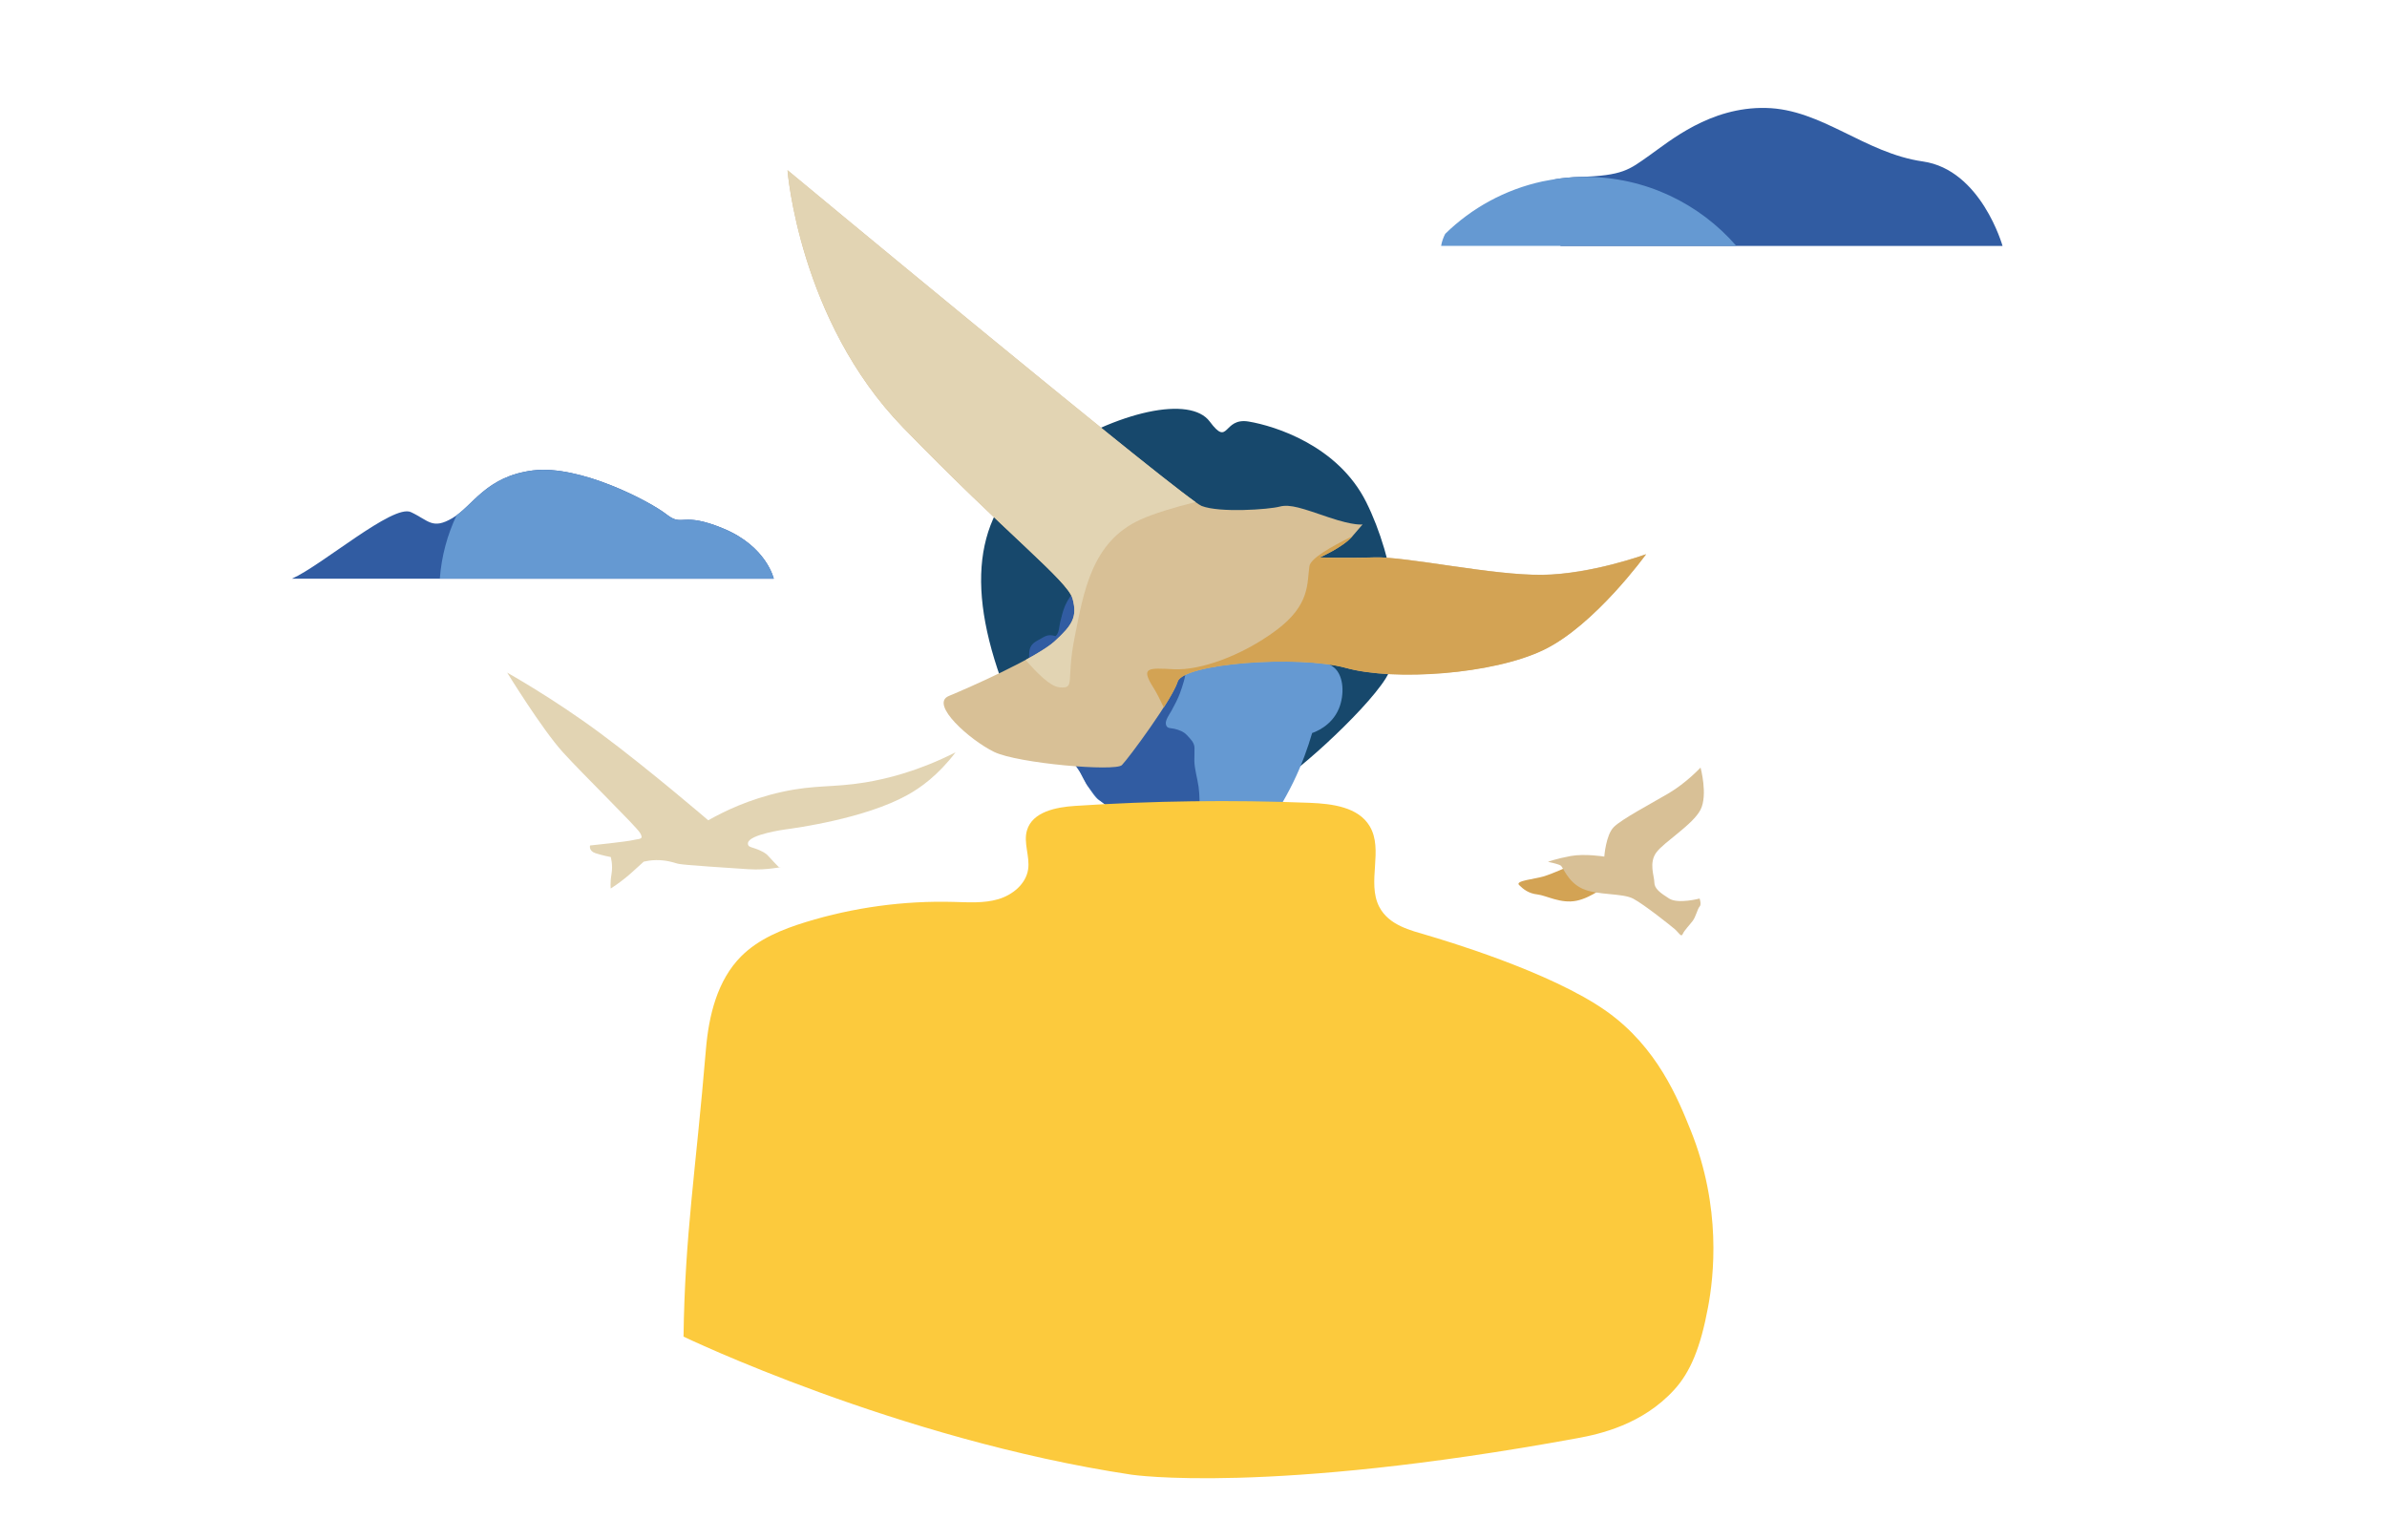 <?xml version="1.0" encoding="UTF-8"?><svg id="Calque_3" xmlns="http://www.w3.org/2000/svg" viewBox="0 0 310 200"><defs><style>.cls-1{fill:#315ca2;}.cls-1,.cls-2,.cls-3,.cls-4,.cls-5,.cls-6,.cls-7{stroke-width:0px;}.cls-2{fill:#17486c;}.cls-3{fill:#fcca3d;}.cls-4{fill:#d3a354;}.cls-5{fill:#d8c096;}.cls-6{fill:#e2d4b3;}.cls-7{fill:#6599d2;}</style></defs><path class="cls-2" d="m144.68,98.84s-9.91,2.83-14.72-10.74c-4.81-13.56-2.83-22.89,6.22-28.83,9.04-5.94,18.41-7.91,20.93-4.52,2.52,3.39,1.68-.57,5.06,0,3.39.57,11.59,3.11,15.26,10.46,3.67,7.35,5.37,18.37,2.54,22.89s-13,13.56-14.7,13.85-10.88,2.26-10.88,2.26l-9.72-5.37h0Z"/><path class="cls-7" d="m144.37,112.4c-.27-.8.66-1.17.85-2.83.06-.56.11-1.03-.06-1.7-.18-.66-.21-1.36-.5-1.98-.13-.27-.26-.49-.41-.67-.65-.82-1.41-1.23-1.53-1.3-1.93-1.08-9.35-17.69-6.63-19.1.68-.36,1.39.57,2.39.11,1.37-.63,1.29-2.99,1.65-4.99.76-4.14,3.57-7.3,5.45-8.76,3.75-2.92,8.4-2.53,11.78-2.38,3.05.14,6.15.77,8.73,2.39,4.08,2.57,6.42,7.64,5.73,12.4-.09.66-.23,1.36.09,1.94.37.66.89.78,1.38,1.2,1.25,1.08,1.32,3.53.6,5.28-.94,2.3-3.13,3.07-3.48,3.19-.54,1.86-1.31,4.05-2.45,6.39-1.21,2.48-2.52,4.53-3.72,6.16,0,0-5.56,6.34-17.13,6.03-.46,0-.91-.14-.91-.14-.3-.09-1.54-.45-1.83-1.27h0Z"/><path class="cls-1" d="m154.14,113.64c.57-1.66,1.14-3.37,1.27-5.09.04-.55-.18-1.32-.02-1.83.09-.32.25-.44.3-.8.15-1.1.12-2.62-.03-3.72-.15-1.11-.52-2.26-.55-3.37-.01-.57.04-1.13.02-1.7-.02-.7-.53-1.16-1-1.67-.42-.45-1.03-.67-1.63-.81-.51-.12-.98.02-1.09-.61-.09-.53.5-1.31.74-1.75.37-.67.81-1.51,1.08-2.23.35-.98.78-2.18.77-3.22-.01-1.26,0-2.51,0-3.76,0-2.78.87-5.32.35-8.14-.42-2.25-1.16-4.19-2.89-5.8,0,0-.02-.01-.02-.02-.46.09-.94.22-1.46.39-.99.32-2.11.4-3.02.91-.71.4-1.36.93-2.08,1.3-1.41.72-2.79,1.79-3.74,3.09-.92,1.27-2.16,2.35-2.8,3.81-.29.67-.49,1.49-.66,2.2-.13.53-.13,1.44-.6,1.8-1.06-.33-1.38.06-2.29.54-.8.42-1.11.87-1.13,1.74-.04,1.41-.16,2.97.29,4.32.46,1.37.96,2.74,1.68,4,.79,1.38,1.54,2.93,2.56,4.15.67.82,1.22,1.72,1.84,2.57.55.76.8,1.66,1.41,2.39.44.53.8,1.15,1.32,1.58.84.69,1.46.94,1.93,1.97.29.63.32,1.32.5,1.98.14.54.06,1.13.06,1.7,0,.62.06,2.74-.85,2.83l.85.28c.52.11.58.71.98.99.31.21.55.13.91.14,1.08.04,2.13.3,3.22.29,1.23,0,2.53-.17,3.81-.46h0Z"/><path class="cls-5" d="m102.27,22.11s1.5,19.48,14.98,33.39c13.49,13.91,21.4,19.91,22.04,22.26s0,3.42-2.36,5.56c-2.36,2.14-11.13,6.01-13.7,7.07s2.78,5.77,5.88,7.27c3.1,1.5,15.74,2.57,16.59,1.71s6.5-8.49,7.24-10.85c.73-2.36,15.66-3.5,21.87-1.78s19.05.86,25.69-2.36c6.63-3.21,13.27-12.41,13.27-12.41,0,0-7.06,2.59-13.48,2.68-6.42.1-17.63-2.39-21.78-2.26-4.14.13-7.12,0-7.12,0,0,0,3-1.29,4.28-2.78l1.29-1.5s-1.03.22-4.4-.92c-3.37-1.14-4.99-1.76-6.38-1.39-1.39.37-7.78.83-10.13-.09-2.35-.92-53.8-43.62-53.8-43.62h0Z"/><path class="cls-6" d="m137.56,89.27c2.18.17.84-.67,2.01-6.54s2.21-12.39,8.55-15.25c1.75-.79,4.33-1.57,7.14-2.28-7.02-4.96-52.98-43.1-52.98-43.1,0,0,1.5,19.48,14.98,33.39,13.48,13.91,21.4,19.91,22.04,22.26.64,2.36,0,3.42-2.36,5.56-.74.67-2.12,1.52-3.74,2.4,1.44,1.68,3.22,3.46,4.36,3.55h0Z"/><path class="cls-4" d="m200.3,74.66c-6.42.1-17.63-2.39-21.78-2.26s-7.12,0-7.12,0c0,0,2.97-1.28,4.27-2.77-2.86,1.39-5.46,2.91-5.61,3.88-.34,2.18.17,5.03-4.36,8.38-4.52,3.35-9.89,5.2-13.24,5.03-3.35-.17-4.36-.3-2.68,2.37.44.69.9,1.61,1.36,2.6.88-1.38,1.58-2.62,1.81-3.35.73-2.36,15.66-3.5,21.87-1.78,6.21,1.71,19.05.86,25.69-2.36,6.63-3.21,13.27-12.41,13.27-12.41,0,0-7.06,2.59-13.48,2.68Z"/><path class="cls-3" d="m88.77,173.59h0c.18-13.21,1.56-21.2,2.91-37.32.37-4.38,1.48-8.96,4.58-12.07,2.26-2.26,5.33-3.5,8.38-4.44,6.22-1.91,12.75-2.8,19.24-2.62,1.93.05,3.9.19,5.75-.35,1.85-.54,3.59-1.95,3.89-3.86.26-1.7-.64-3.47-.14-5.11.72-2.38,3.75-2.99,6.23-3.15,10.15-.67,20.34-.8,30.51-.4,2.9.12,6.27.54,7.76,3.03,1.83,3.06-.39,7.27,1.23,10.45,1.26,2.45,4.1,3.08,6.24,3.72,1.79.53,15.99,4.69,23.3,9.88,6.59,4.68,9.28,11.39,10.93,15.48,4.03,10.04,2.99,18.97,2.24,22.97-.96,5.15-2.27,8.39-4.39,10.7-4.12,4.52-9.66,5.76-12.58,6.29-40.3,7.39-57.9,4.74-57.9,4.74-30.42-4.58-58.22-17.95-58.22-17.95h0Z"/><path class="cls-6" d="m65.85,87.33s4.54,7.39,7.27,10.39,9.45,9.55,10,10.45c.55.91-.1.74-.9.94-.8.2-5.59.7-5.59.7,0,0-.2.7.7,1,.9.3,1.99.5,1.99.5,0,0,.3,1,.1,2.2-.2,1.2-.1,1.89-.1,1.89,1-.65,1.76-1.25,2.29-1.7,0,0,.68-.58,1.99-1.79h0c.35-.08.91-.19,1.59-.2,1.3-.02,2.27.3,2.6.4.49.15.84.22,9.37.78,2.67.18,4.51-.42,4.14-.17-.09.06-1.55-1.61-1.72-1.75-.6-.47-1.29-.7-2.01-.93-.15-.05-.32-.12-.39-.26,0,0-.07-.13-.04-.31.19-1.11,4.82-1.74,4.82-1.74,1.41-.19,10.35-1.41,15.86-4.46,1.68-.92,3.99-2.55,6.28-5.56-4.86,2.46-8.95,3.45-11.74,3.91-4.29.7-6.48.28-10.8,1.23-4.28.94-7.55,2.54-9.58,3.69,0,0-7.78-6.68-13.97-11.27-6.18-4.59-12.18-7.93-12.18-7.93h0Z"/><path class="cls-4" d="m203.84,112.47s-2.25,1.03-3.42,1.37c-1.16.34-3.69.55-3.14,1.1s1.23,1.1,2.39,1.23,3.01,1.23,5.06.82,4.17-2.21,4.17-2.21l-5.06-2.3h0Z"/><path class="cls-5" d="m201.04,111.93s1.3.27,1.64.48c.34.21.89,2.1,2.8,3s5.2.55,6.63,1.31,4.85,3.49,5.4,3.96c.55.48.82,1.1,1.03.62.21-.48.89-1.16,1.3-1.71s.62-1.57.89-1.85,0-1.04,0-1.04c0,0-2.8.74-3.96,0-1.16-.74-1.92-1.28-1.92-2.1s-.75-2.53.27-3.9,4.76-3.62,5.73-5.54,0-5.47,0-5.47c0,0-1.83,1.98-4.16,3.35s-6.09,3.35-7.11,4.38c-1.03,1.03-1.23,3.83-1.23,3.83,0,0-2.53-.41-4.38-.07-1.85.34-2.94.75-2.94.75h0Z"/><path class="cls-1" d="m37.93,75.16h62.56s-.93-4.17-6.49-6.49c-5.56-2.32-5.25-.16-7.42-1.85-2.16-1.7-11.28-6.49-17.38-5.72-6.1.77-7.8,4.63-10.43,6.18s-3.09.31-5.41-.77-11.59,6.95-15.45,8.65h0Z"/><path class="cls-1" d="m201.76,24.07c.31,1.71.51,3.44.52,5.17.16.89.28,1.79.38,2.7h57.41s-2.78-9.89-10.35-10.97c-7.57-1.08-13.13-6.8-20.39-6.95-7.26-.16-12.51,4.33-15.14,6.18-2.63,1.85-3.4,2.62-9.11,2.78-.98.02-2.12.14-3.35.34.05.25.06.5.03.75h0Z"/><path class="cls-7" d="m57.14,75.16h43.35s-.93-4.17-6.49-6.49c-5.56-2.32-5.25-.16-7.42-1.85-2.16-1.7-11.28-6.49-17.38-5.72-5.68.72-7.54,4.11-9.9,5.82-1.2,2.53-1.96,5.3-2.18,8.23h0Z"/><path class="cls-7" d="m187.15,31.93h38.34c-4.77-5.49-11.8-8.96-19.64-8.96-.88,0-1.74.04-2.59.13-.13.01-.25.03-.38.04-.1,0-.21.02-.31.04-.72.1-1.47.22-2.25.38-4.85,1.05-9.21,3.46-12.63,6.81-.26.5-.44,1.02-.53,1.56h0Z"/></svg>
